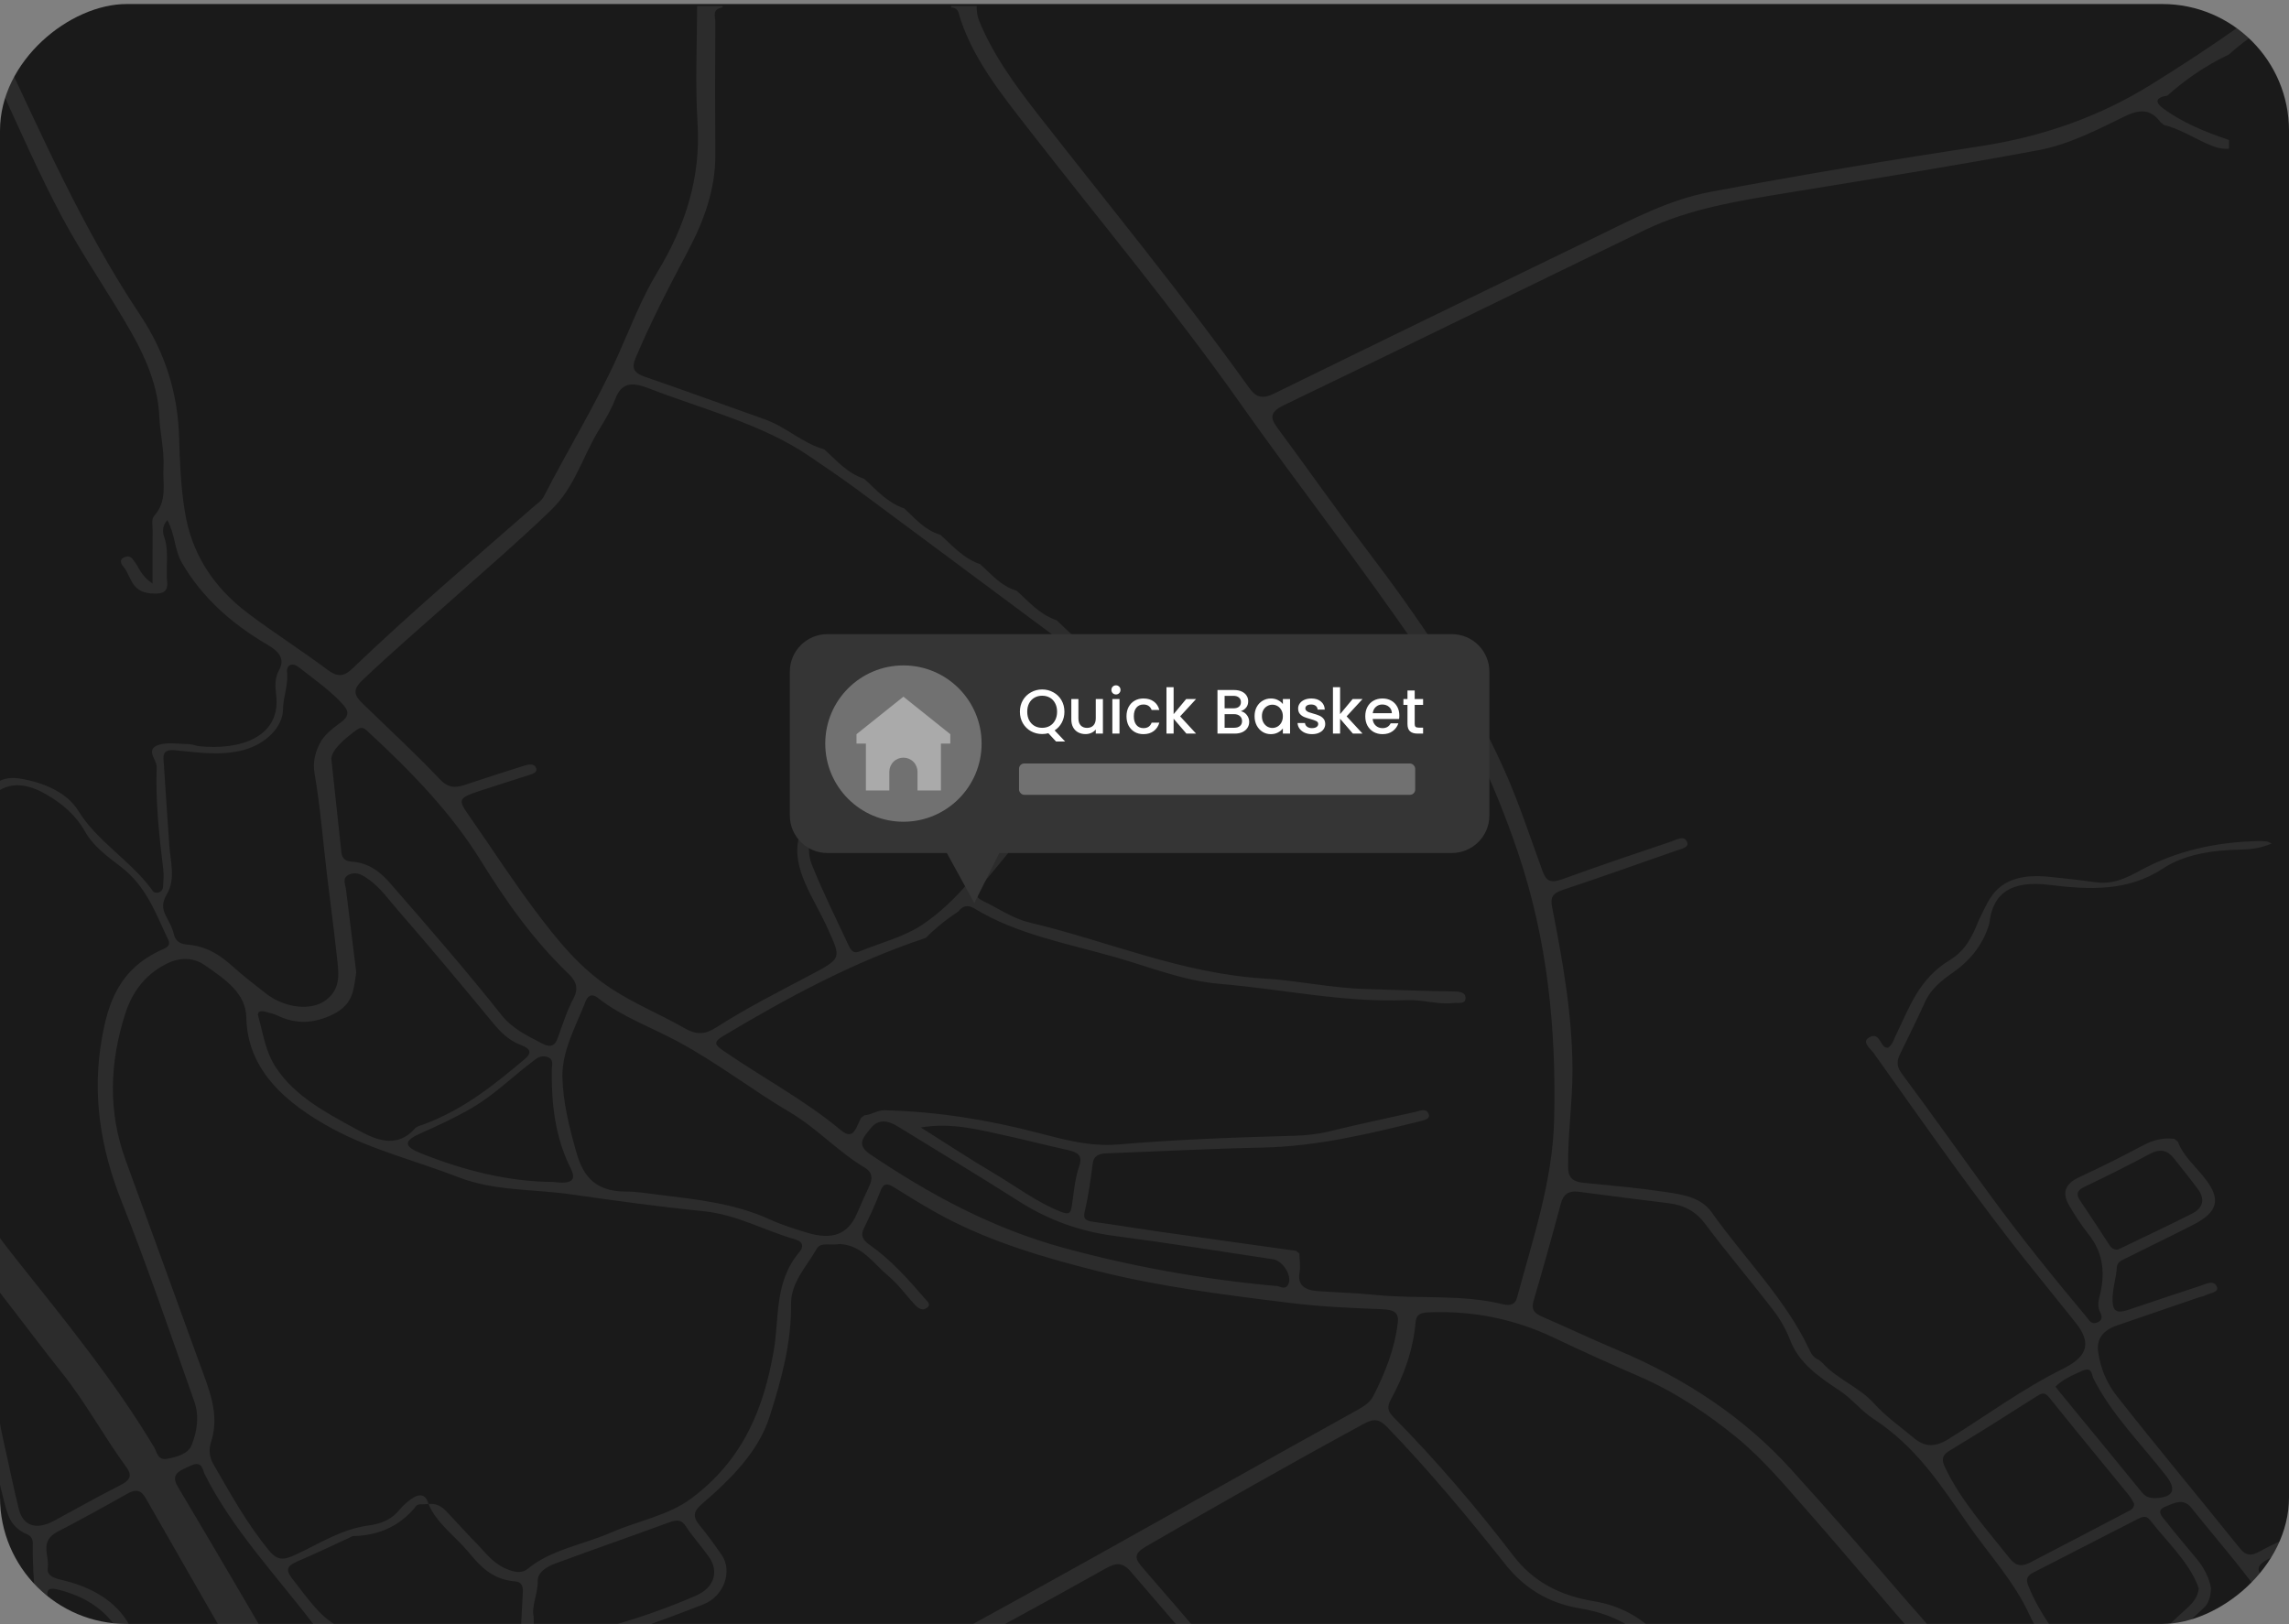 <svg xmlns="http://www.w3.org/2000/svg" width="551" height="391" viewBox="0 0 551 391" fill="none"><rect x="0" y="0" width="551" height="391" fill="#808080" stroke="none"/><g clip-path="url(#clip0_547_1436)"><rect x="551" y="0.971" width="390" height="551" rx="30.487" transform="rotate(90 551 0.971)" fill="#1A1A1A"></rect><path opacity="0.2" d="M494.592 434.087C505.198 425.488 515.822 416.889 526.409 408.272C532.559 403.264 539.316 398.808 546.074 394.371C548.983 392.456 550.548 390.78 547.639 387.724C544.012 383.931 541.102 379.677 537.825 375.645C534.4 371.41 530.865 367.23 527.459 362.977C525.562 360.62 523.371 361.891 521.382 362.664C518.823 363.658 520.425 365.094 521.29 366.181C523.702 369.274 526.28 372.275 528.784 375.313C530.589 377.505 531.786 379.88 532.227 382.329C532.154 384.188 531.804 385.919 530.441 387.153C524.015 393.027 518.326 399.453 510.887 404.59C506.155 407.83 502.878 407.83 499.49 403.743C495.512 398.955 491.02 394.297 488.571 388.884C484.98 380.911 478.757 374.227 473.712 366.954C467.304 357.748 461.431 348.413 450.917 341.563C447.989 339.648 445.798 336.757 442.76 334.75C437.752 331.454 433.038 328.103 430.994 322.819C430.018 320.259 428.601 317.719 426.851 315.435C421.475 308.439 415.693 301.644 410.409 294.592C408.236 291.701 405.493 290.136 401.479 289.658C394.335 288.811 387.209 287.853 380.065 286.932C377.284 286.583 376.253 287.779 375.701 289.842C373.62 297.649 371.429 305.456 369.146 313.226C368.612 315.049 369.091 316.08 371.135 316.964C377.284 319.615 383.305 322.487 389.492 325.084C406.082 332.08 419.983 341.434 431.16 353.771C440.09 363.64 448.836 373.601 457.453 383.654C463.143 390.301 469.403 396.635 473.546 404.185C478.683 413.575 482.863 423.242 487.613 432.724C489.768 437.033 490.688 437.254 494.592 434.087ZM447.639 456.661C454.323 455.298 457.196 450.806 458.577 446.184C459.902 441.691 459.424 436.83 459.884 430.257C460.565 426.556 457.987 421.437 456.385 416.208C454.121 408.769 454.084 408.806 444.914 410.132C443.497 410.334 441.25 411.071 440.827 409.359C440.458 407.867 442.852 407.775 444.049 407.665C450.696 407.039 456.478 404.866 462.075 401.975C465.224 400.355 465.758 399.268 463.456 396.672C454.084 386.048 445.117 375.185 435.745 364.542C430.092 358.153 424.642 351.469 417.848 345.927C411.053 340.421 403.523 335.303 394.869 331.51C387.835 328.453 380.856 325.305 373.97 322.027C364.69 317.626 354.766 315.527 344.013 315.951C341.914 316.025 340.919 316.448 340.754 318.345C340.183 324.863 338.029 331.068 334.769 337.015C333.886 338.617 333.978 339.703 335.396 341.139C345.928 351.8 355.484 363.069 364.377 374.651C369.036 380.727 375.369 384.133 383.71 385.514C391.149 386.748 396.507 390.43 400.576 395.31C404.719 400.281 408.383 405.51 412.232 410.647C413.576 412.452 415.509 414.109 415.804 416.263C416.596 421.971 417.35 427.716 417.608 433.461C417.774 437.254 419.431 440.329 422.543 442.962C426.575 446.368 430.773 449.627 434.861 452.997C438.396 455.924 442.429 457.729 447.639 456.661ZM161.303 430.717C174.119 423.573 186.915 416.411 199.933 409.506C242.761 386.821 284.521 362.867 326.742 339.464C328.343 338.58 329.798 337.623 330.553 336.15C333.462 330.479 335.727 324.679 336.463 318.51C336.758 316.043 335.653 315.306 332.578 315.196C325.213 314.92 317.793 314.588 310.52 313.686C294.924 311.771 279.31 309.801 264.157 306.008C251.231 302.767 238.637 299.011 227.239 292.972C223.115 290.799 219.211 288.332 215.289 285.901C213.559 284.815 212.693 284.833 211.975 286.675C210.797 289.713 209.453 292.714 207.98 295.66C207.114 297.372 207.63 298.514 209.268 299.656C214.59 303.393 218.622 308.015 222.654 312.655C223.244 313.336 224.164 314.054 223.207 314.809C222.047 315.748 220.997 314.92 220.298 314.202C218.088 311.863 216.284 309.23 213.78 307.15C210.171 304.148 207.63 299.84 202.179 299.508C199.749 299.895 197.539 298.993 196.619 300.632C194.152 304.959 190.34 308.77 190.414 314.018C190.543 323.261 188.075 332.246 185.24 341.121C182.552 349.462 176.052 356.017 168.926 362.13C166.919 363.842 166.735 365.168 168.282 367.065C170.215 369.403 171.983 371.852 173.695 374.319C176.42 378.204 174.303 384.28 169.386 386.232C163.642 388.497 157.823 390.633 151.95 392.695C145.118 395.07 137.68 395.807 130.628 397.593C127.35 398.44 125.785 402.178 128.216 403.964C138.508 411.55 146.463 420.682 154.325 429.852C156.663 432.595 158.394 432.338 161.303 430.717ZM211.331 496.985C221.292 492.787 230.406 487.521 239.502 482.255C254.6 473.509 269.533 464.541 284.705 455.869C295.495 449.701 306.561 443.846 317.517 437.861C318.603 437.254 319.689 436.646 319.763 435.173C319.211 434.437 318.566 433.534 317.848 432.651C302.934 414.367 287.707 396.286 272.166 378.352C270.233 376.105 268.649 376.216 266.201 377.597C258.449 381.96 250.623 386.251 242.78 390.522C216.118 405.032 189.456 419.522 162.795 434.032C160.917 435.044 159.204 435.91 160.88 438.193C167.711 447.51 173.087 457.508 180.545 466.53C188.628 476.326 197.006 485.956 204.997 495.788C206.948 498.182 208.495 498.182 211.331 496.985ZM107.998 460.638C111.35 458.778 114.682 456.882 118.015 455.004C128.768 448.964 139.466 442.87 150.274 436.922C153.515 435.118 154.159 433.534 151.581 430.809C146.094 425.028 141.233 418.841 135.673 413.115C130.609 407.922 126.172 401.515 115.805 402.969C115.677 402.969 115.529 402.896 115.4 402.877C104.205 401.68 93.858 398.108 83.233 395.31C80.564 394.61 77.654 393.91 75.96 391.701C66.736 379.585 55.927 368.225 49.243 354.875C48.765 353.918 48.728 351.524 45.874 352.887C43.554 354.01 40.866 354.673 42.781 357.895C54.104 376.915 65.226 396.028 76.347 415.122C82.313 425.359 88.076 435.689 94.097 445.889C96.914 450.677 99.529 455.575 103.156 460.03C103.782 460.804 104.279 461.724 105.881 461.669C106.525 461.375 107.28 461.043 107.998 460.638ZM130.996 395.107C143.811 392.787 156.037 389.178 167.582 384.133C171.946 382.218 173.143 378.315 170.602 374.761C168.871 372.312 166.772 370.029 165.152 367.543C164.065 365.886 163.052 365.794 161.064 366.531C151.95 369.882 142.743 373.067 133.647 376.437C131.567 377.228 129.412 378.517 129.449 380.616C129.504 383.691 127.866 386.637 128.473 389.381C128.473 391.038 128.473 392.327 128.492 393.634C128.51 395.015 129.265 395.42 130.996 395.107ZM124.883 398.734C125.398 393.579 125.564 388.405 125.859 383.231C125.914 382.126 125.656 380.856 124.091 380.745C118.438 380.322 115.529 376.989 112.786 373.693C109.563 369.827 105.034 366.678 103.137 362.093C102.162 362.204 100.615 362.038 100.265 362.48C96.656 367.028 91.777 369.661 85.038 369.826C84.78 369.826 84.522 370.029 84.264 370.14C80.103 372.054 75.979 374.043 71.744 375.847C69.405 376.86 68.54 377.707 70.234 379.917C79.219 391.664 79.146 391.701 95.109 396.009C96.914 396.488 98.718 396.93 100.486 397.464C106.636 399.342 113.099 400.097 119.506 400.999C121.734 401.312 124.625 401.423 124.883 398.734ZM114.664 371.539C116.818 373.73 118.512 376.253 121.771 377.67C123.612 378.462 125.509 378.941 127 377.726C132.635 373.049 140.497 371.87 147.199 368.924C153.57 366.144 160.88 364.892 166.422 360.749C179.145 351.248 183.804 338.856 186.197 325.526C187.67 317.369 186.234 308.696 192.513 301.331C193.47 300.19 193.305 298.938 191.519 298.422C184.025 296.305 177.433 292.401 169.221 291.591C158.615 290.523 148.046 289.068 137.514 287.559C128.455 286.251 119.101 286.804 110.374 283.434C100.339 279.531 89.531 276.861 80.195 271.834C68.411 265.482 59.536 257.362 59.297 244.988C59.186 239.059 54.123 235.727 49.317 232.394C46.647 230.534 43.407 230.35 40.037 232.063C34.421 234.917 31.641 239.409 30.131 244.123C26.393 255.797 25.951 267.581 30.241 279.31C36.189 295.568 42.081 311.863 47.991 328.122C50.238 334.327 53 340.44 50.809 347.142C50.275 348.762 50.311 350.659 51.287 352.371C55.43 359.515 59.352 366.733 64.802 373.343C66.846 375.829 68.393 375.571 71.155 374.301C76.807 371.705 82.092 368.169 88.628 367.286C92.219 366.807 94.447 365.628 96.288 363.345C97.006 362.48 97.927 361.67 98.884 360.97C101.02 359.423 102.511 359.736 103.137 362.093C105.144 361.872 106.452 362.811 107.538 363.953C109.932 366.475 112.215 369.053 114.664 371.539ZM78.52 240.735C82.35 237.789 81.447 233.775 81.061 230.037C80.361 223.482 79.459 216.964 78.685 210.409C77.728 202.344 77.102 194.243 75.721 186.215C75.279 183.545 75.795 181.391 76.936 179.071C78.004 176.898 80.066 175.388 82.092 173.878C83.896 172.516 84.135 171.374 82.589 169.643C79.551 166.256 75.647 163.586 72.02 160.713C70.289 159.351 68.927 160.069 69.111 161.91C69.424 164.911 68.172 167.747 68.135 170.693C68.117 175.167 63.808 179.181 58.597 180.581C53.092 182.035 47.77 181.17 42.357 180.654C40.387 180.378 39.227 180.912 39.356 182.68C39.816 189.603 40.258 196.544 40.755 203.468C41.031 207.445 42.32 211.661 40.166 215.289C38.969 217.332 39.043 218.677 39.908 220.444C40.608 221.862 41.473 223.261 41.805 224.753C42.191 226.41 43.038 227.257 45.137 227.423C49.593 227.809 52.852 229.816 55.761 232.449C58.376 234.824 61.249 237.034 64.084 239.244C68.54 242.687 74.929 243.497 78.52 240.735ZM172.406 247.364C179.587 242.76 187.339 238.82 195.017 234.769C202.806 230.663 202.437 230.7 199.233 223.538C195.956 216.191 190.469 209.231 192.273 201.792C192.273 199.656 192.016 198.441 192.329 197.318C192.881 195.348 190.579 191.61 194.225 191.812C197.263 191.997 195.846 195.9 195.477 198.017C194.906 201.442 194.133 204.904 195.422 208.163C198.018 214.644 201.185 220.997 204.168 227.386C204.592 228.343 205.218 229.761 206.856 229.08C212.012 226.962 217.665 225.581 222.176 222.525C230.59 216.817 235.838 209.102 241.693 201.81C250.587 190.763 260.364 180.194 268.281 168.612C269.883 166.274 269.865 164.727 267.232 162.886C260.971 158.522 254.914 153.956 248.801 149.426C234.66 138.931 220.574 128.399 206.414 117.922C202.677 115.16 198.773 112.527 194.888 109.876C183.435 102.05 169.202 98.552 156 93.433C151.802 91.813 149.538 92.347 148.12 96.029C147.144 98.607 145.671 101.075 144.179 103.505C140.239 109.913 138.416 117.241 132.635 122.82C125.177 130.038 117.205 136.887 109.398 143.847C101.959 150.457 94.391 156.957 87.229 163.77C84.725 166.145 85.351 167.508 87.284 169.367C93.508 175.425 99.934 181.336 105.844 187.577C107.851 189.695 109.49 189.769 112.031 188.922C116.744 187.338 121.458 185.828 126.209 184.337C127.258 184.024 128.676 183.692 129.081 185C129.394 186.031 128.124 186.344 127.221 186.638C123.318 187.927 119.359 189.124 115.474 190.413C110.245 192.162 110.19 192.512 112.951 196.452C118.273 204.038 123.226 211.79 128.823 219.229C134.034 226.134 139.374 233.002 147.383 238.176C152.87 241.729 159.112 244.289 164.783 247.548C167.729 249.223 169.773 249.058 172.406 247.364ZM137.404 281.353C133.574 273.712 132.727 265.684 132.819 257.527C132.837 256.441 133.463 254.986 131.622 254.434C129.965 253.955 128.952 255.005 127.884 255.815C123.134 259.442 118.991 263.567 113.651 266.715C109.637 269.054 105.365 271.024 101.038 272.957C97.098 274.706 97.264 276.051 101.296 277.652C111.663 281.814 122.508 284.52 133.113 284.557C137.698 285.165 138.784 284.134 137.404 281.353ZM134.31 249.757C135.452 246.59 136.464 243.368 138.066 240.348C139.282 238.028 138.785 236.316 136.925 234.53C128.234 226.189 121.642 216.743 115.64 207.058C108.588 195.679 99.05 185.828 88.794 176.346C88.076 175.701 87.321 174.67 85.94 175.664C82.736 177.984 79.919 180.489 79.753 182.661C80.674 191.205 81.447 198.22 82.184 205.254C82.313 206.45 82.939 207.316 84.504 207.426C88.886 207.703 91.685 210.078 93.913 212.637C103.064 223.132 112.197 233.628 120.758 244.417C123.336 247.658 126.816 249.297 130.425 251.193C132.782 252.427 133.666 251.58 134.31 249.757ZM99.934 271.631C100.394 271.116 101.425 270.932 102.217 270.619C111.773 267.01 119.064 261.081 126.245 255.042C128.142 253.458 127.7 252.464 125.398 251.598C122.416 250.457 120.482 248.487 118.659 246.277C111.165 237.163 103.579 228.104 95.791 219.155C93.618 216.688 91.795 213.963 88.941 211.864C87.45 210.777 85.903 209.691 83.97 210.593C82.276 211.385 83.141 212.913 83.289 214.165C84.099 220.702 84.909 227.238 85.756 234.106C85.13 237.697 85.351 241.674 80.158 244.215C75.555 246.461 71.339 246.645 66.791 244.51C65.925 244.086 64.913 243.865 63.955 243.607C62.722 243.239 61.819 243.515 62.169 244.694C63.384 248.873 63.808 253.09 66.496 257.122C70.952 263.843 78.317 267.802 85.553 271.742C89.696 274.007 95.22 277.026 99.934 271.631ZM206.249 292.254C207.225 290.026 208.182 287.798 209.232 285.607C210.023 283.913 210.152 282.311 208.182 281.132C201.59 277.192 196.785 271.724 190.174 267.802C180.913 262.351 172.664 255.852 163.089 250.715C156.682 247.29 149.556 244.712 143.977 240.293C142.154 238.857 141.344 240.109 140.902 241.251C138.582 247.161 135.286 252.906 135.378 259.313C135.525 265.353 136.998 271.226 138.637 277.063C140.092 282.256 142.504 286.914 150.716 286.877C153.294 286.877 155.89 287.319 158.449 287.632C167.619 288.755 176.807 289.713 185.111 293.506C188.002 294.832 191.15 295.826 194.28 296.783C200.393 298.625 204.094 297.17 206.249 292.254ZM310.115 309.193C311.091 307.279 308.9 303.559 306.414 303.172C293.746 301.276 281.115 299.232 268.392 297.575C259.701 296.452 252.188 293.616 245.321 289.252C235.727 283.158 225.95 277.247 216.247 271.282C213.908 269.827 211.533 269.201 209.581 271.668C207.98 273.694 205.899 275.517 209.526 277.947C223.704 287.485 238.766 295.752 256.368 300.521C272.774 304.977 289.585 307.997 307.022 309.599C307.868 309.414 309.268 310.869 310.115 309.193ZM257.988 290.449C258.486 287.209 258.707 283.876 259.793 280.746C260.695 278.113 259.388 277.395 256.792 276.824C252.041 275.774 247.346 274.559 242.595 273.51C235.838 272.037 229.117 270.177 221.66 271.447C227.589 275.185 233.407 279.015 239.465 282.605C244.602 285.644 249.242 289.216 254.987 291.591C257.197 292.512 257.712 292.235 257.988 290.449ZM508.512 403.08C515.251 398.385 520.425 392.566 526.335 387.282C527.808 385.956 529.06 384.538 529.281 382.476C529.153 382.108 528.968 381.537 528.729 380.985C526.206 375.369 521.382 370.894 517.516 365.941C516.595 364.745 515.546 365.223 514.57 365.72C506.229 369.974 497.925 374.282 489.584 378.536C488 379.327 487.577 380.138 488.221 381.721C491.296 389.454 496.857 396.065 502.399 402.675C503.909 404.479 505.824 404.958 508.512 403.08ZM488.773 376.142C496.47 372.147 504.166 368.133 511.826 364.1C512.636 363.677 513.723 363.345 513.723 362.056C513.41 361.541 513.078 360.749 512.526 360.068C506.118 352.206 499.637 344.399 493.321 336.5C492.032 334.879 491.241 335.56 489.952 336.371C483.121 340.716 476.271 345.061 469.293 349.26C467.083 350.604 467.525 351.874 468.335 353.55C472.128 361.412 478.223 368.188 483.784 375.203C485.275 377.081 486.711 377.228 488.773 376.142ZM521.456 355.373C515.435 347.621 508.199 340.458 503.909 331.841C503.485 330.994 503.632 328.969 501.276 330.018C498.937 331.068 496.488 332.099 494.794 333.848C495.181 334.345 495.402 334.658 495.641 334.953C502.325 343.091 509.009 351.211 515.656 359.368C516.485 360.399 517.552 360.731 518.97 360.675C523.113 360.473 524.015 358.687 521.456 355.373ZM510.813 300.374C516.429 297.649 522.1 295.016 527.643 292.199C530.478 290.762 530.736 288.59 529.116 286.362C527.274 283.821 525.249 281.372 523.297 278.886C521.806 276.99 520.093 276.437 517.497 277.818C512.397 280.543 507.205 283.158 501.939 285.644C499.95 286.583 499.674 287.503 500.723 289.05C503.099 292.567 505.4 296.12 507.72 299.656C508.144 300.3 508.604 300.889 509.746 300.852C510.077 300.705 510.445 300.539 510.813 300.374ZM-16.324 455.022C-13.562 455.114 -12.476 453.512 -11.574 451.745C-9.567 447.841 -7.302 443.993 -5.626 439.979C-2.883 433.442 1.131 428.047 10.172 426.427C10.89 426.298 11.553 426.059 12.234 425.838C16.174 424.549 17.979 421.861 16.929 418.547C16.045 415.803 14.885 413.133 14.057 410.39C13.541 408.622 12.602 408.162 10.356 408.53C6.397 409.174 2.346 409.432 -1.649 409.948C-3.73 410.206 -4.724 409.377 -5 407.941C-5.166 407.02 -4.19 406.799 -3.214 406.983C1.039 407.83 5.035 406.265 9.159 406.136C12.105 406.044 12.547 404.976 12.013 402.951C9.398 392.934 7.833 382.807 7.888 372.533C7.907 371.355 8.073 370.047 6.508 369.385C2.328 367.635 1.739 364.339 0.892 361.08C-2.441 348.192 -4.246 335.119 -6.105 322.064C-6.621 318.418 -9.254 317.129 -13.452 318.381C-14.428 318.694 -15.201 319.431 -16.324 319.523L-16.324 316.651C-15.845 316.558 -15.367 316.43 -14.888 316.374C-5.424 315.233 -3.693 316.448 -2.699 322.948C-1.484 330.976 -0.968 339.077 0.873 347.05C2.125 352.463 3.175 357.913 4.537 363.327C5.568 367.433 8.772 368.427 13.007 366.144C18.328 363.29 23.558 360.289 28.989 357.564C31.383 356.348 31.843 355.188 30.444 353.273C24.957 345.78 20.704 337.752 14.83 330.405C7.042 320.628 -0.268 310.574 -8.149 300.834C-10.874 297.465 -12.642 293.524 -16.324 290.652L-16.324 272.092C-14.078 272.663 -14.059 274.596 -13.47 275.922C-9.143 285.625 -2.957 294.518 3.93 303.172C15.659 317.921 27.608 332.578 37.091 348.412C37.772 349.554 37.956 351.672 40.295 351.211C42.615 350.751 45.285 350.051 46.132 347.915C47.476 344.509 47.991 340.9 46.776 337.439C41.105 321.364 35.636 305.235 29.302 289.345C24.147 276.419 22.14 263.438 24.515 250.033C26.043 241.343 28.713 233.131 39.282 228.509C40.368 228.03 41.087 227.459 40.497 226.244C37.496 220.002 35.323 213.429 28.989 208.605C25.712 206.119 22.361 203.597 20.464 200.19C18.365 196.434 15.143 193.543 10.982 191.168C5.348 187.964 0.744 188.296 -3.122 192.88C-8.701 199.509 -13.084 206.635 -14.87 214.644C-15.035 215.381 -15.514 215.786 -16.324 215.951L-16.324 208.844C-14.501 208.55 -14.428 207.169 -13.82 206.064C-10.543 200.172 -7.689 194.132 -2.018 189.29C0.081 187.467 2.254 187.025 4.85 187.449C10.835 188.443 16.248 190.947 18.844 195.2C23.282 202.455 31.42 207.224 36.41 214C36.76 214.497 37.128 215.104 38.03 214.902C38.785 214.718 39.209 214.165 39.245 213.558C39.337 212.14 39.466 210.704 39.301 209.304C38.288 201.111 37.422 192.899 37.717 184.668C37.791 182.882 34.845 180.507 38.159 179.347C40.258 178.629 43.02 179.126 45.487 179.163C46.334 179.181 47.163 179.568 48.028 179.66C57.529 180.654 67.693 177.616 66.478 167.342C66.238 165.372 66.091 163.31 67.141 161.413C68.724 158.577 67.067 156.791 64.36 155.208C55.504 150.034 48.507 143.645 43.793 135.506C41.952 132.321 42.21 128.749 40.276 125.214C38.951 126.76 39.153 128.123 39.522 129.264C40.755 132.873 39.871 136.556 40.24 140.183C40.479 142.779 38.748 143.092 36.17 142.853C31.438 142.393 31.641 138.71 29.708 136.445C29.026 135.617 28.621 134.586 30.168 134.07C31.42 133.647 31.899 134.567 32.433 135.285C33.537 136.795 34.016 138.673 36.723 140.496C36.723 135.598 36.704 131.64 36.741 127.662C36.741 126.484 36.391 125.011 37.109 124.201C40.35 120.574 39.135 116.504 39.356 112.582C39.577 108.44 38.527 104.389 38.343 100.264C38.048 93.267 35.305 86.602 31.77 80.323C26.43 70.878 20.041 61.819 14.959 52.318C9.435 41.933 4.758 31.253 -0.084 20.666C-1.833 16.818 -3.932 13.062 -5.7 9.213C-4.687 8.311 -3.619 7.464 -2.478 6.728C-2.386 6.654 -2.275 6.599 -2.183 6.525C-1.668 7.593 -1.189 8.661 -0.692 9.729C9.877 32.064 19.636 54.675 33.721 75.812C39.779 84.89 42.799 94.685 43.112 105.217C43.278 111.146 43.517 117.186 44.493 123.151C46.058 132.965 51.029 141.159 59.868 147.788C66.036 152.428 72.683 156.644 78.851 161.266C81.392 163.181 82.92 162.794 84.872 160.916C98.755 147.603 113.596 135.009 128.197 122.212C129.173 121.365 130.388 120.537 130.922 119.506C136.722 108.2 143.498 97.226 148.691 85.7C151.729 78.961 154.288 72.056 158.21 65.575C165.078 54.288 168.705 42.522 167.913 29.78C167.324 20.353 167.785 10.908 167.803 1.462L173.916 1.462L173.916 1.793C171.265 2.235 172.204 3.984 172.185 5.236C172.112 15.971 172.112 26.706 172.185 37.44C172.222 45.468 169.497 53.073 165.686 60.29C161.156 68.852 156.7 77.377 152.999 86.197C151.986 88.591 152.465 89.769 155.374 90.763C164.986 94.059 174.505 97.558 184.061 100.946C189.272 102.787 192.973 106.598 198.368 108.182L198.405 108.182C201.333 110.796 203.781 113.816 207.98 115.271L208.016 115.271C210.944 117.885 213.393 120.905 217.591 122.378L217.628 122.378C220.261 124.735 222.415 127.534 226.337 128.749C229.301 131.345 231.75 134.365 235.948 135.838C238.618 138.195 240.773 140.993 244.676 142.209L244.713 142.209C247.641 144.823 250.108 147.843 254.287 149.316L254.324 149.316C256.957 151.673 259.13 154.471 263.034 155.687L263.07 155.687C265.243 157.583 267.416 159.48 269.644 161.339C270.307 161.892 271.025 162.868 272.129 162.297C273.05 161.818 272.645 160.769 272.7 159.977L272.7 159.94C276.033 159.535 276.493 156.92 278.224 155.282C278.942 154.619 279.715 154.011 280.783 154.619C281.667 155.116 281.262 155.889 280.857 156.534C280.526 157.049 280.139 157.565 279.734 158.043C277.285 160.897 277.524 161.744 281.722 162.463C285.865 163.162 289.769 164.193 293.672 165.519C301.24 168.115 307.298 172.663 314.589 175.554L314.626 175.554C315.381 176.972 317.185 177.414 318.456 178.353C319.818 179.347 323.372 179.918 321.752 181.685C319.929 183.711 318.032 181.041 316.541 180.176C304.757 173.271 292.954 166.44 278.242 164.101C276.162 163.77 275.131 163.494 273.879 165.427C265.63 178.169 255.024 189.732 245.505 201.847C242.467 205.732 239.263 209.525 236.114 213.337C235.009 214.663 234.42 215.878 236.574 216.891C240.331 218.658 243.682 221.125 247.898 222.12C266.771 226.594 284.411 234.401 304.462 235.598C312.527 236.095 320.371 237.863 328.564 238.102C335.653 238.304 342.742 238.617 349.849 238.691C351.212 238.71 352.74 238.838 352.777 240.219C352.832 241.895 351.028 241.343 349.849 241.49C346.038 241.913 342.392 240.624 338.599 240.79C323.409 241.416 308.715 238.139 293.764 236.887C284.834 236.15 276.825 232.818 268.502 230.461C256.921 227.146 244.713 224.937 234.604 218.75C232.91 217.719 231.677 218.124 230.664 219.468C227.755 221.365 225.159 223.482 222.82 225.821C205.089 231.713 189.346 240.33 173.99 249.481C171.357 251.046 172.406 251.764 174.358 253.127C183.638 259.516 193.894 264.966 202.4 272.092C204.223 273.62 205.291 273.252 206.157 271.503C206.525 270.729 206.875 269.956 207.225 269.201C207.501 268.962 207.777 268.741 208.053 268.52C209.821 268.428 211.11 267.249 213.006 267.305C225.693 267.618 237.992 269.625 250.053 272.792C256.258 274.412 262.463 276.106 269.202 275.535C283.195 274.338 297.244 273.841 311.275 273.454C314.221 273.362 317.001 273.105 319.837 272.423C326.778 270.711 333.812 269.238 340.809 267.673C341.895 267.415 343.166 266.789 343.81 268.023C344.473 269.293 343.129 269.606 342.006 269.901C329.522 272.994 317.056 276.014 303.818 276.29C291.371 276.548 278.905 277.211 266.458 277.671C264.396 277.745 263.273 278.315 263.034 280.138C262.536 283.986 262.021 287.853 261.119 291.646C260.695 293.414 261.229 293.911 263.236 294.169C268.521 294.887 273.768 295.771 279.034 296.525C290.008 298.091 300.982 299.6 311.975 301.147C312.232 301.368 312.509 301.589 312.785 301.81C312.822 303.357 313.079 304.922 312.821 306.413C312.324 309.249 313.853 310.593 317.148 310.832C321.752 311.182 326.41 311.274 330.995 311.753C341.196 312.802 351.654 311.532 361.67 313.981C363.751 314.478 364.745 313.962 365.169 312.434C368.962 298.33 373.731 284.392 374.099 269.772C374.651 247.898 372.552 226.318 365.353 205.106C359.627 188.204 351.967 171.853 341.564 156.589C327.883 136.482 312.637 117.075 298.57 97.134C282.827 74.818 265.059 53.533 248.156 31.806C241.104 22.747 233.776 13.743 230.738 3.082C230.498 2.253 229.964 1.867 228.988 1.775L228.988 1.443L235.101 1.443C235.101 2.603 235.194 3.745 235.654 4.887C238.968 13.135 244.363 20.5 250.034 27.773C267.066 49.556 284.687 71.025 300.669 93.341C302.234 95.532 303.689 96.232 306.727 94.741C332.56 82.073 358.467 69.497 384.373 56.939C393.101 52.704 401.773 48.083 411.698 46.205C433.259 42.154 454.949 38.527 476.713 35.194C491.885 32.874 505.437 28.013 517.608 20.482C524.973 15.916 532.209 11.202 539.169 6.231C541.231 4.776 544.472 4.021 545.227 1.443L554.065 1.443L554.065 1.756C552.813 1.756 551.929 2.217 551.432 3.156L551.395 3.156C545.816 5.826 540.937 9.214 536.573 13.08L536.573 13.099C530.957 15.768 526.078 19.138 521.714 23.023C518.786 23.483 518.731 24.625 520.683 26.08C525.323 29.504 530.81 31.769 536.554 33.702L536.554 35.801C534.455 35.967 532.761 35.286 530.957 34.476C527.643 32.947 524.586 31.014 520.885 30.075C520.609 29.836 520.333 29.615 520.057 29.394C517.773 26.337 515.269 26.153 511.384 28.05C504.811 31.253 498.109 34.77 490.633 36.17C470.6 39.907 450.42 43.13 430.258 46.426C418.437 48.359 406.597 50.255 396.084 55.319C367.139 69.313 338.323 83.49 309.342 97.41C305.954 99.031 305.493 100.301 307.408 102.897C314.608 112.582 321.475 122.433 328.785 132.063C341.693 149.058 353.643 166.44 362.057 185.239C365.666 193.304 368.354 201.645 371.374 209.875C372.166 212.048 373.234 212.711 376.069 211.68C384.797 208.494 393.653 205.511 402.51 202.529C403.578 202.16 405.198 201.129 405.971 202.455C406.874 203.965 405.014 204.278 403.633 204.757C394.556 207.887 385.533 211.164 376.382 214.184C373.676 215.086 373.16 216.025 373.62 218.4C376.18 231.4 378.5 244.399 378.518 257.638C378.536 265.445 377.358 273.178 377.469 280.967C377.505 283.232 378.242 284.484 381.225 284.778C387.835 285.404 394.463 286.012 400.982 286.988C405.18 287.614 409.47 288.277 412.011 291.849C419.891 302.97 430.055 313.023 435.671 325.213C436.095 326.096 436.665 326.925 437.789 327.385C438.083 327.606 438.359 327.827 438.636 328.066C442.06 331.952 447.676 334.032 451.101 337.88C453.863 340.974 457.38 343.423 460.602 346.129C463.272 348.357 465.665 348.56 469.072 346.442C478.26 340.734 486.822 334.382 496.728 329.466C502.73 326.465 503.412 323.15 499.6 318.4C496.175 314.165 492.787 309.912 489.381 305.677C475.719 288.7 463.493 271.042 451.009 253.513C450.199 252.39 447.824 250.715 450.217 249.628C452.261 248.708 452.537 251.193 453.679 252.096C453.826 252.224 454.176 252.206 454.471 252.261C455.612 251.451 455.851 250.254 456.385 249.186C459.589 242.65 461.836 235.69 469.33 231.16C473.233 228.804 474.853 225.231 476.29 221.641C477.229 219.8 478.002 217.885 479.144 216.136C482.163 211.459 487.337 210.501 493.229 211.091C496.967 211.459 500.686 211.882 504.369 212.398C508.641 213.005 511.937 211.348 515.214 209.562C523.868 204.83 533.516 202.676 543.864 202.492C544.453 202.492 545.043 202.529 545.613 202.584C545.871 202.621 546.129 202.786 546.847 203.063C544.233 204.259 541.581 204.499 539.077 204.554C532.393 204.701 525.765 205.732 520.683 209.084C512.231 214.681 502.951 214.221 493.303 213.042C484.281 211.938 479.659 214.884 478.867 222.322C477.505 227.018 474.669 230.958 470.103 234.143C467.359 236.058 464.8 238.139 463.474 241.048C461.523 245.357 459.405 249.61 457.324 253.882C456.551 255.502 456.551 256.809 457.785 258.466C464.911 268.041 471.778 277.745 478.794 287.374C486.196 297.52 494.15 307.389 502.307 317.129C502.951 317.884 503.412 319.007 504.903 318.363C506.192 317.829 505.989 316.835 505.529 315.896C504.977 314.754 505.013 313.557 505.326 312.397C506.763 307.039 506.542 301.902 502.712 297.115C500.981 294.942 499.49 292.622 498.109 290.284C496.47 287.522 496.728 285.165 500.465 283.434C505.75 280.985 510.942 278.371 516.043 275.664C518.381 274.449 520.719 273.841 523.426 274.191C523.702 274.43 523.979 274.651 524.255 274.872C525.525 278.352 528.655 280.93 530.939 283.931C534.603 288.719 533.921 291.812 527.993 294.85C522.726 297.538 517.368 300.134 512.047 302.786C510.942 303.338 509.635 303.78 509.561 305.051C509.414 307.757 508.457 310.372 508.53 313.115C508.585 315.656 509.506 316.319 512.397 315.325C518.16 313.355 523.942 311.458 529.723 309.543C531.012 309.12 532.743 308.162 533.535 309.58C534.4 311.145 532.062 311.256 530.957 311.826C530.368 312.139 529.613 312.232 528.95 312.471C522.524 314.662 516.116 316.872 509.69 319.081C506.21 320.278 504.627 322.322 505.069 325.507C505.603 329.337 507.094 332.983 509.561 336.113C519.246 348.413 529.337 360.528 539.169 372.754C540.679 374.632 541.931 374.651 544.067 373.454C547.289 371.649 550.861 370.268 554.028 368.409C560.841 364.45 568.942 361.891 574.411 356.44C582.77 348.136 592.695 341.379 604.368 336.315C606.21 335.505 608.511 335.026 609.101 333.001L609.727 333.001L609.727 337.273C609.229 337.273 608.677 337.218 608.254 337.383C596.046 342.207 585.956 349.26 577.118 357.49C574.116 360.289 570.968 362.719 567.046 364.634C559.975 368.133 553.052 371.797 546.019 375.35C543.625 376.584 542.833 377.836 544.803 379.917C546.921 382.145 548.762 384.575 550.585 386.987C552.076 388.957 553.273 389.141 555.63 387.503C570.268 377.339 584.961 367.212 599.894 357.324C603.006 355.28 605.307 352.113 609.727 351.469L609.727 360.731C605.087 361.762 602.361 364.984 598.937 367.286C578.572 381.04 558.484 395.034 538.23 408.88C536.444 410.095 536.389 410.961 537.788 412.36C543.054 417.663 548.283 422.984 553.384 428.397C554.82 429.926 556.09 430.165 558.134 429.263C561.706 427.679 565.223 425.838 569.053 424.881C577.541 422.745 586.121 420.535 595.162 423.389C599.913 424.899 604.866 425.985 609.727 427.256L609.727 432.264C608.125 432.135 607.149 431.049 605.805 430.515C599.931 428.158 593.707 425.709 587.392 425.562C577.467 425.359 568.114 428.268 559.533 432.503C557.858 433.332 557.361 433.958 558.41 435.541C564.671 445.135 570.692 454.801 576.915 464.413C584.464 476.086 592.179 487.705 599.673 499.397C599.673 499.415 599.71 499.452 599.728 499.47C599.618 499.581 599.489 499.691 599.379 499.802C598.734 500.391 598.053 500.943 597.353 501.459C597.151 500.686 596.672 499.857 596.064 498.973C591.516 492.382 587.189 485.716 582.881 479.014C574.024 465.204 565.186 451.376 556.459 437.512C555.114 435.376 553.66 434.768 550.99 435.818C546.019 437.769 540.937 439.537 536.002 441.562C525.562 445.816 514.275 448.835 505.547 455.648C501.22 459.018 500.981 459.073 504.185 463.105C512.286 473.306 521.364 482.991 528.637 493.615C531.859 498.329 535.818 502.711 538.138 507.793C538.212 507.922 538.267 508.051 538.322 508.18L533.093 508.18C533.056 508.051 533.001 507.922 532.946 507.793C531.086 502.398 526.704 498.09 523.352 493.321C522.413 491.976 521.106 492.897 520.038 493.523C515.177 496.303 510.169 498.936 505.529 501.938C502.565 503.871 498.606 504.884 496.636 507.793C496.544 507.903 496.452 508.051 496.378 508.18L489.399 508.18C489.399 508.032 489.418 507.903 489.436 507.793C489.639 506.817 490.651 506.357 491.646 505.804C499.803 501.109 507.886 496.303 516.116 491.682C519.228 489.933 520.259 488.589 517.608 485.624C511.458 478.756 505.897 471.557 500.097 464.505C496.985 460.712 497.004 460.748 492.603 463.418C483.876 468.703 475.166 473.969 466.402 479.18C465.371 479.787 463.99 481.334 462.756 479.916C461.578 478.572 463.658 478.038 464.745 477.338C477.21 469.292 490.578 462.185 502.454 453.475C506.818 450.272 511.145 446.939 516.761 444.914C527.385 441.102 537.825 436.959 548.394 433.019C550.861 432.117 550.953 431.122 549.37 429.539C544.822 424.954 540.09 420.461 535.947 415.656C533.627 412.949 532.393 413.281 529.815 415.361C508.236 432.706 487.153 450.437 466.697 468.684C455.17 478.977 442.963 488.754 431.399 499.029C428.251 501.827 424.366 504.221 422.322 507.793L422.101 508.18L409.875 508.18L410.206 507.793C412.95 504.718 415.159 501.109 418.695 498.844C426.612 493.763 432.688 487.263 439.262 481.315C445.448 475.7 452.206 470.378 458.448 464.818C465.371 458.631 471.723 451.8 480.009 446.608C481.04 445.963 481.832 445.079 482.752 444.324C486.325 441.36 488.258 438.322 483.968 434.658C483.231 434.032 483.139 432.908 482.716 432.025C478.205 422.837 474.411 413.391 468.851 404.553C468.354 403.78 468.372 402.288 466.789 402.693C463.419 403.522 460.657 405.345 458.006 407.167C456.312 408.327 457.785 409.893 458.171 411.145C461.136 420.351 464.174 429.465 462.443 439.224C461.578 444.122 461.431 448.854 457.84 453.236C453.421 458.631 447.879 460.546 440.237 458.613C437.347 457.876 435.008 456.753 432.946 454.967C429.871 452.279 426.87 449.48 423.353 447.234C416.08 442.575 414.865 436.204 414.128 429.336C413.539 423.923 414.736 418.197 410.796 413.188C407.223 408.622 403.688 404.001 400.319 399.324C395.789 393.008 389.566 388.755 380.47 387.263C372.571 385.974 366.789 382.2 362.37 376.639C353.403 365.352 344.16 354.213 333.941 343.607C332.044 341.637 330.719 341.471 328.288 342.797C310.667 352.371 293.304 362.24 276.033 372.22C272.774 374.098 273.142 375.221 275.075 377.468C285.534 389.51 295.9 401.607 306.101 413.778C314.755 424.107 323.096 434.602 332.265 444.656C338.655 451.689 344.583 458.999 348.984 466.99C353.606 475.368 357.896 483.893 362.076 492.437C364.598 497.537 367.82 502.435 369.551 507.793C369.606 507.922 369.643 508.051 369.68 508.18L366.182 508.18L366.126 507.793C366.053 507.222 366.016 506.633 365.758 506.117C362.389 499.47 358.982 492.842 355.594 486.213C351.856 478.922 348.782 471.354 344.234 464.413C338.655 455.906 331.75 448.007 324.698 440.218C323.133 438.488 321.457 438.469 319.468 439.574C310.152 444.785 300.816 449.977 291.481 455.169C289.088 456.514 288.885 457.563 291.923 458.465C300.835 461.08 309.341 464.394 317.682 467.985C319.248 468.666 322.764 468.85 321.66 470.783C320.813 472.256 317.903 470.747 316.209 470.084C307.206 466.493 298.202 462.958 288.83 460.012C285.976 459.128 283.914 459.368 281.63 460.804C278.427 462.848 275.075 464.707 271.78 466.622C261.137 472.754 250.494 478.867 239.852 485.016C238.526 485.79 237.164 486.526 238.766 488.11C242.061 491.387 245.394 494.665 248.395 498.126C251.176 501.349 255.19 503.908 256.792 507.793C256.865 507.922 256.902 508.051 256.957 508.18L253.459 508.18L253.183 507.793C248.359 500.98 241.583 495.364 235.93 489.086C234.788 487.815 233.684 488.607 232.579 489.233C225.95 493.008 219.082 496.488 211.865 499.489C209.673 500.41 209.858 501.422 210.889 502.895C212.086 504.589 214.129 505.86 214.866 507.793C214.939 507.922 214.976 508.051 215.013 508.18L210.631 508.18C210.594 508.051 210.576 507.922 210.539 507.793C209.931 505.27 208.734 502.343 205.346 502.914C202.235 503.466 198.847 505.142 196.913 507.793C196.821 507.922 196.748 508.051 196.656 508.18L191.408 508.18C191.463 508.051 191.537 507.922 191.611 507.793C192.881 505.657 195.735 505.013 197.926 503.797C204.794 499.949 204.739 500.078 200.136 494.278C190.285 481.923 178.759 470.452 170.307 457.342C166.661 451.689 162.795 446.147 159.186 440.494C157.473 437.806 155.724 437.696 152.741 439.408C138.582 447.639 124.33 455.759 109.969 463.768C107.704 465.039 107.63 465.996 108.809 467.764C116.303 479.088 123.686 490.467 131.162 501.809C132.451 503.779 134.402 505.455 134.586 507.793C134.605 507.922 134.605 508.051 134.605 508.18L124.993 508.18C124.938 508.051 124.901 507.922 124.883 507.793C124.736 507.351 124.625 506.909 124.367 506.504C118.954 498.145 113.706 489.712 107.98 481.5C104.187 476.068 101.388 470.176 96.73 465.112C95.275 463.529 94.447 462.811 91.703 464.118C72.204 473.343 54.583 484.759 36.023 495.051C33.887 496.248 33.961 497.39 35.508 499.157C37.864 501.901 41.068 504.295 41.897 507.793L38.527 507.793C38.546 506.559 37.551 505.712 36.612 504.792C34.513 502.766 33.666 499.194 30.628 498.734C27.535 498.274 25.086 501.293 22.398 502.785C19.783 504.221 16.395 505.105 15.069 507.793L7.686 506.946C8.109 506.615 8.68 506.394 9.159 506.117C21.845 498.844 34.55 491.59 47.236 484.335C60.88 476.547 74.211 468.353 88.72 461.614C91.574 460.288 92.2 458.926 90.617 456.477C87.523 451.671 84.798 446.7 81.944 441.783C76.273 432.08 70.565 422.395 64.95 412.673C54.951 395.365 44.972 378.057 35.084 360.712C33.906 358.632 32.69 358.466 30.481 359.718C24.994 362.811 19.47 365.868 13.836 368.777C9.38 371.097 11.939 374.577 11.497 377.505C11.166 379.64 13.615 380.082 15.567 380.561C23.263 382.476 28.953 386.38 31.77 392.456C38.343 406.707 44.567 421.051 50.901 435.357C51.361 436.407 52.466 437.898 50.532 438.359C48.654 438.837 48.525 437.051 48.065 436.02C41.989 422.505 35.857 409.009 29.947 395.457C27.167 389.086 22.158 384.814 14.241 382.771C12.4 382.31 11.111 382.181 11.46 384.336C13.228 395.42 15.162 406.468 19.857 417.074C21.367 420.461 20.612 423.481 17.076 425.93C14.149 427.974 10.614 429.023 7.134 430.239C4.777 431.067 2.125 431.601 0.984 433.866C-2.257 440.163 -5.811 446.387 -8.683 452.794C-10.119 455.998 -12.476 457.471 -16.306 457.784L-16.306 455.004L-16.324 455.022Z" fill="#FCFCFC" fill-opacity="0.4"></path><path d="M358.516 196.334C358.516 201.323 354.471 205.367 349.482 205.367L240.559 205.367L234.537 217.41L227.914 205.367L199.158 205.367C194.17 205.367 190.125 201.323 190.125 196.334L190.125 161.709C190.125 156.72 194.17 152.676 199.158 152.676L349.482 152.676C354.471 152.676 358.516 156.72 358.516 161.709L358.516 196.334Z" fill="#353535"></path><path d="M254.2 178.518L252.359 176.526C251.907 176.656 251.408 176.722 250.865 176.722C249.889 176.722 248.989 176.495 248.164 176.043C247.349 175.58 246.7 174.941 246.217 174.126C245.744 173.301 245.508 172.375 245.508 171.349C245.508 170.323 245.744 169.402 246.217 168.587C246.7 167.772 247.349 167.139 248.164 166.686C248.989 166.223 249.889 165.992 250.865 165.992C251.851 165.992 252.752 166.223 253.567 166.686C254.392 167.139 255.041 167.772 255.513 168.587C255.986 169.402 256.223 170.323 256.223 171.349C256.223 172.315 256.011 173.19 255.589 173.975C255.176 174.75 254.603 175.374 253.868 175.847L256.389 178.518H254.2ZM247.273 171.349C247.273 172.124 247.424 172.808 247.726 173.402C248.038 173.985 248.466 174.438 249.009 174.76C249.552 175.072 250.171 175.228 250.865 175.228C251.559 175.228 252.178 175.072 252.721 174.76C253.265 174.438 253.687 173.985 253.989 173.402C254.301 172.808 254.457 172.124 254.457 171.349C254.457 170.574 254.301 169.895 253.989 169.312C253.687 168.728 253.265 168.281 252.721 167.969C252.178 167.657 251.559 167.501 250.865 167.501C250.171 167.501 249.552 167.657 249.009 167.969C248.466 168.281 248.038 168.728 247.726 169.312C247.424 169.895 247.273 170.574 247.273 171.349ZM265.491 168.301V176.616H263.77V175.635C263.499 175.977 263.141 176.249 262.699 176.45C262.266 176.641 261.803 176.737 261.31 176.737C260.656 176.737 260.068 176.601 259.545 176.329C259.031 176.058 258.624 175.655 258.322 175.122C258.03 174.589 257.884 173.945 257.884 173.19V168.301H259.59V172.934C259.59 173.678 259.776 174.252 260.148 174.654C260.521 175.047 261.029 175.243 261.673 175.243C262.316 175.243 262.825 175.047 263.197 174.654C263.579 174.252 263.77 173.678 263.77 172.934V168.301H265.491ZM268.636 167.199C268.324 167.199 268.063 167.093 267.851 166.882C267.64 166.671 267.534 166.409 267.534 166.097C267.534 165.785 267.64 165.524 267.851 165.313C268.063 165.101 268.324 164.996 268.636 164.996C268.938 164.996 269.194 165.101 269.406 165.313C269.617 165.524 269.723 165.785 269.723 166.097C269.723 166.409 269.617 166.671 269.406 166.882C269.194 167.093 268.938 167.199 268.636 167.199ZM269.481 168.301V176.616H267.761V168.301H269.481ZM271.167 172.451C271.167 171.596 271.338 170.846 271.68 170.202C272.032 169.548 272.515 169.045 273.128 168.693C273.742 168.341 274.446 168.165 275.241 168.165C276.247 168.165 277.077 168.406 277.731 168.889C278.395 169.362 278.843 170.041 279.075 170.927H277.218C277.067 170.514 276.826 170.192 276.494 169.961C276.162 169.729 275.744 169.614 275.241 169.614C274.537 169.614 273.974 169.865 273.551 170.368C273.138 170.861 272.932 171.555 272.932 172.451C272.932 173.346 273.138 174.046 273.551 174.549C273.974 175.052 274.537 175.303 275.241 175.303C276.237 175.303 276.896 174.866 277.218 173.99H279.075C278.833 174.835 278.38 175.509 277.716 176.013C277.052 176.506 276.227 176.752 275.241 176.752C274.446 176.752 273.742 176.576 273.128 176.224C272.515 175.862 272.032 175.359 271.68 174.715C271.338 174.061 271.167 173.306 271.167 172.451ZM284.079 172.466L287.912 176.616H285.588L282.51 173.039V176.616H280.789V165.448H282.51V171.938L285.528 168.301H287.912L284.079 172.466ZM298.68 171.228C299.243 171.329 299.721 171.626 300.114 172.119C300.506 172.612 300.702 173.17 300.702 173.794C300.702 174.327 300.561 174.81 300.28 175.243C300.008 175.665 299.611 176.002 299.088 176.254C298.564 176.495 297.956 176.616 297.261 176.616H293.066V166.127H297.065C297.78 166.127 298.393 166.248 298.906 166.49C299.42 166.731 299.807 167.058 300.068 167.471C300.33 167.873 300.461 168.326 300.461 168.829C300.461 169.433 300.3 169.936 299.978 170.338C299.656 170.74 299.223 171.037 298.68 171.228ZM294.786 170.534H296.914C297.478 170.534 297.915 170.408 298.227 170.157C298.549 169.895 298.71 169.523 298.71 169.04C298.71 168.567 298.549 168.2 298.227 167.938C297.915 167.667 297.478 167.531 296.914 167.531H294.786V170.534ZM297.11 175.213C297.694 175.213 298.152 175.072 298.484 174.79C298.816 174.508 298.982 174.116 298.982 173.613C298.982 173.1 298.806 172.692 298.454 172.391C298.102 172.089 297.634 171.938 297.05 171.938H294.786V175.213H297.11ZM301.998 172.421C301.998 171.586 302.169 170.846 302.512 170.202C302.864 169.558 303.337 169.06 303.93 168.708C304.534 168.346 305.198 168.165 305.922 168.165C306.576 168.165 307.145 168.296 307.628 168.557C308.121 168.809 308.513 169.126 308.805 169.508V168.301H310.54V176.616H308.805V175.379C308.513 175.771 308.116 176.098 307.613 176.36C307.11 176.621 306.536 176.752 305.892 176.752C305.178 176.752 304.524 176.571 303.93 176.209C303.337 175.836 302.864 175.323 302.512 174.669C302.169 174.005 301.998 173.256 301.998 172.421ZM308.805 172.451C308.805 171.877 308.684 171.379 308.443 170.957C308.211 170.534 307.904 170.212 307.522 169.991C307.14 169.77 306.727 169.659 306.284 169.659C305.842 169.659 305.429 169.77 305.047 169.991C304.665 170.202 304.353 170.519 304.111 170.942C303.88 171.354 303.764 171.847 303.764 172.421C303.764 172.994 303.88 173.497 304.111 173.93C304.353 174.363 304.665 174.695 305.047 174.926C305.439 175.147 305.852 175.258 306.284 175.258C306.727 175.258 307.14 175.147 307.522 174.926C307.904 174.705 308.211 174.383 308.443 173.96C308.684 173.527 308.805 173.024 308.805 172.451ZM315.818 176.752C315.164 176.752 314.576 176.636 314.053 176.405C313.54 176.163 313.132 175.842 312.83 175.439C312.528 175.027 312.367 174.569 312.347 174.066H314.128C314.158 174.418 314.324 174.715 314.626 174.956C314.938 175.188 315.325 175.303 315.788 175.303C316.271 175.303 316.643 175.213 316.905 175.032C317.177 174.84 317.313 174.599 317.313 174.307C317.313 173.995 317.162 173.764 316.86 173.613C316.568 173.462 316.1 173.296 315.456 173.115C314.832 172.944 314.324 172.778 313.932 172.617C313.54 172.456 313.198 172.209 312.906 171.877C312.624 171.545 312.483 171.108 312.483 170.564C312.483 170.122 312.614 169.719 312.876 169.357C313.137 168.985 313.509 168.693 313.992 168.482C314.485 168.27 315.049 168.165 315.683 168.165C316.628 168.165 317.388 168.406 317.961 168.889C318.545 169.362 318.857 170.011 318.897 170.836H317.177C317.147 170.464 316.996 170.167 316.724 169.946C316.452 169.724 316.085 169.614 315.622 169.614C315.17 169.614 314.822 169.699 314.581 169.87C314.339 170.041 314.219 170.268 314.219 170.549C314.219 170.771 314.299 170.957 314.46 171.108C314.621 171.259 314.817 171.379 315.049 171.47C315.28 171.55 315.622 171.656 316.075 171.787C316.679 171.948 317.172 172.114 317.554 172.285C317.946 172.446 318.283 172.687 318.565 173.009C318.847 173.331 318.993 173.759 319.003 174.292C319.003 174.765 318.872 175.188 318.61 175.56C318.349 175.932 317.977 176.224 317.494 176.435C317.021 176.646 316.462 176.752 315.818 176.752ZM324.152 172.466L327.985 176.616H325.661L322.582 173.039V176.616H320.862V165.448H322.582V171.938L325.601 168.301H327.985L324.152 172.466ZM336.84 172.255C336.84 172.567 336.819 172.848 336.779 173.1H330.426C330.476 173.764 330.722 174.297 331.165 174.7C331.608 175.102 332.151 175.303 332.795 175.303C333.721 175.303 334.375 174.916 334.757 174.141H336.613C336.362 174.906 335.904 175.535 335.24 176.028C334.586 176.511 333.771 176.752 332.795 176.752C332 176.752 331.286 176.576 330.652 176.224C330.028 175.862 329.535 175.359 329.173 174.715C328.821 174.061 328.645 173.306 328.645 172.451C328.645 171.596 328.816 170.846 329.158 170.202C329.51 169.548 329.998 169.045 330.622 168.693C331.256 168.341 331.98 168.165 332.795 168.165C333.58 168.165 334.279 168.336 334.893 168.678C335.506 169.02 335.984 169.503 336.326 170.127C336.669 170.74 336.84 171.45 336.84 172.255ZM335.044 171.711C335.034 171.078 334.807 170.569 334.365 170.187C333.922 169.805 333.374 169.614 332.72 169.614C332.126 169.614 331.618 169.805 331.195 170.187C330.773 170.559 330.521 171.067 330.441 171.711H335.044ZM340.54 169.704V174.307C340.54 174.619 340.61 174.845 340.751 174.986C340.902 175.117 341.154 175.182 341.506 175.182H342.562V176.616H341.204C340.429 176.616 339.836 176.435 339.423 176.073C339.011 175.711 338.804 175.122 338.804 174.307V169.704H337.823V168.301H338.804V166.233H340.54V168.301H342.562V169.704H340.54Z" fill="white"></path><circle cx="217.471" cy="179.021" r="18.818" fill="white" fill-opacity="0.3"></circle><path d="M228.758 176.763L217.467 167.73L206.176 176.763V179.021H208.434V190.312H214.079V185.796C214.079 184.898 214.436 184.036 215.072 183.401C215.707 182.766 216.568 182.409 217.467 182.409C218.365 182.409 219.227 182.766 219.862 183.401C220.497 184.036 220.854 184.898 220.854 185.796V190.312H226.5V179.021H228.758V176.763Z" fill="white" fill-opacity="0.4"></path><rect x="245.297" y="183.814" width="95.362" height="7.546" rx="1.258" fill="white" fill-opacity="0.3"></rect></g><defs><clipPath id="clip0_547_1436"><rect x="551" y="0.971" width="390" height="551" rx="30.487" transform="rotate(90 551 0.971)" fill="white"></rect></clipPath></defs></svg>